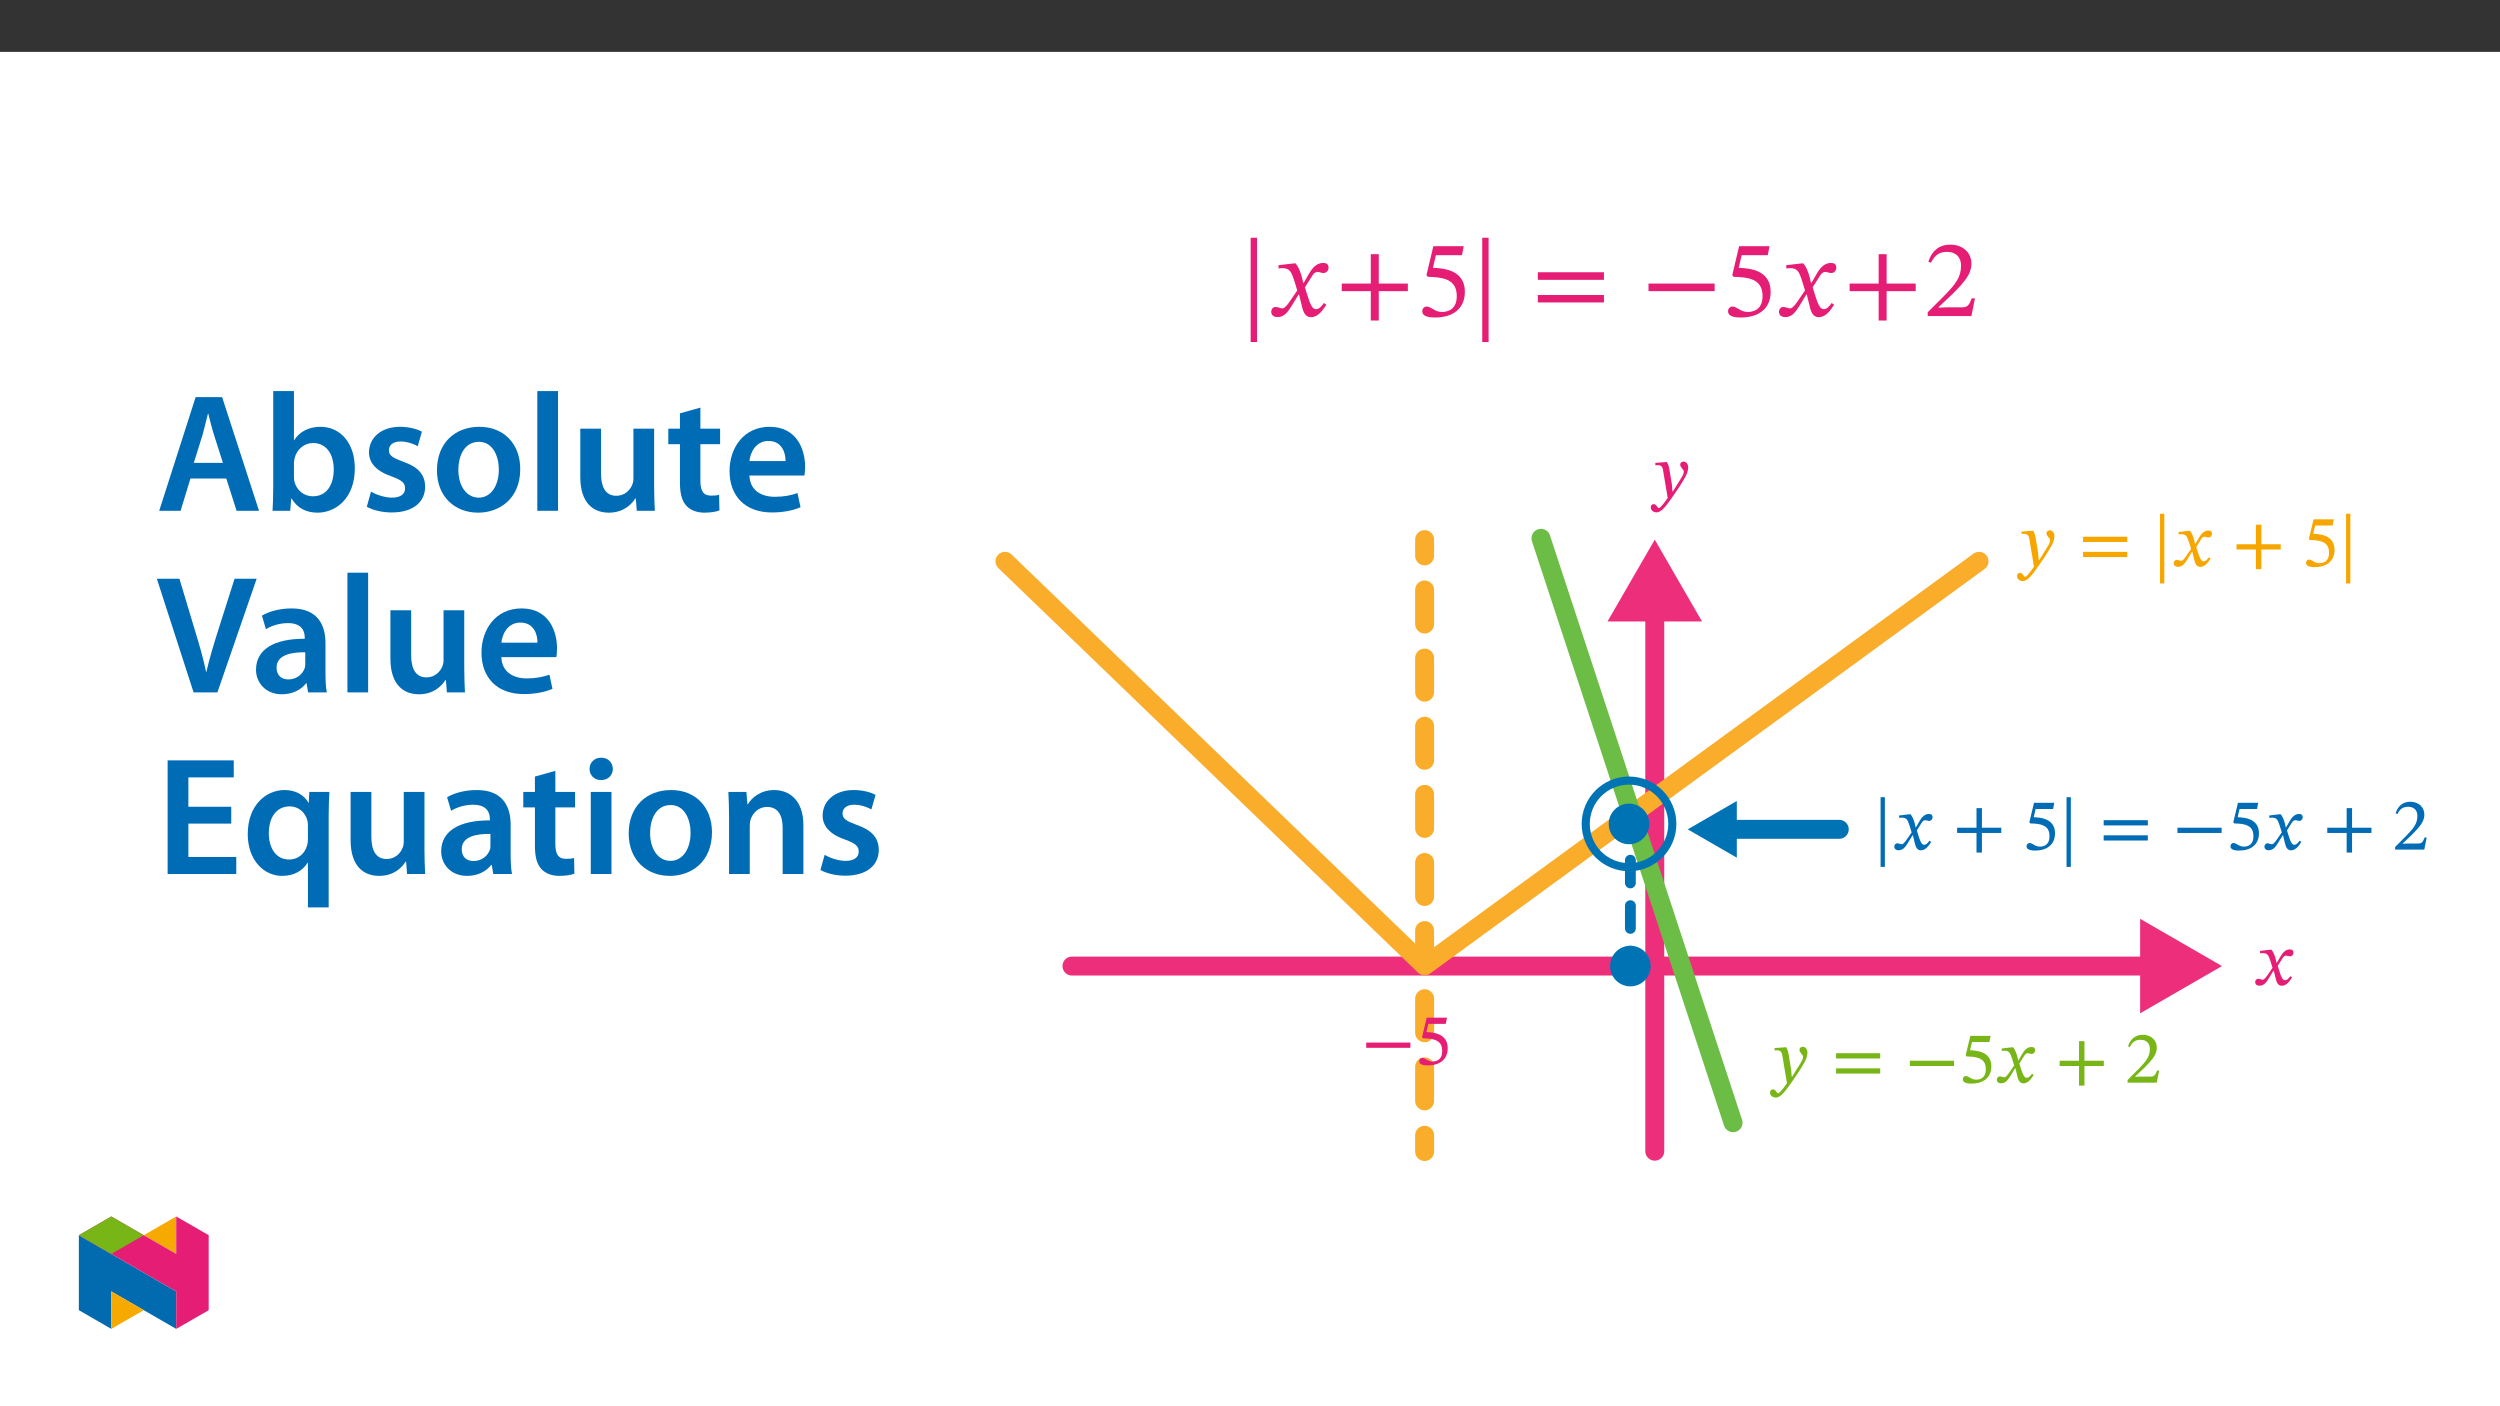 ﻿<?xml version="1.0" encoding="utf-8"?>
<svg xmlns="http://www.w3.org/2000/svg" xmlns:xlink="http://www.w3.org/1999/xlink" viewBox="0 0 960 540" version="1.1">
  <rect x="0" y="0" width="960" height="540" fill="#333333" stroke="none"/>
  <defs>
    <g>
      <symbol overflow="visible" id="glyph0-0">
        <path style="stroke:none;" d="M 13.625 -7.234 L 13.625 -7.922 C 13.625 -12.562 20.484 -15.891 20.484 -22.156 C 20.484 -26.578 16.781 -28.5 12.609 -28.5 C 8.312 -28.5 5.359 -26.062 5.359 -22.625 C 5.359 -20.609 6.172 -19.641 7.547 -19.641 C 8.562 -19.641 9.453 -20.188 9.453 -21.516 C 9.453 -23.125 8.562 -23.172 8.562 -24.578 C 8.562 -25.891 9.719 -26.875 12.219 -26.875 C 14.953 -26.875 16.656 -25.391 16.656 -22.016 C 16.656 -15.469 11.922 -13.891 11.922 -8.344 L 11.922 -7.234 Z M 15.25 -2.047 C 15.25 -3.359 14.359 -4.562 12.859 -4.562 C 11.281 -4.562 10.344 -3.406 10.344 -2.047 C 10.344 -0.641 11.156 0.344 12.828 0.344 C 14.359 0.344 15.25 -0.688 15.25 -2.047 Z M 25.344 7.203 L 25.344 -33.438 L 0.422 -33.438 L 0.422 7.203 Z M 23.125 4.938 L 2.594 4.938 L 2.594 -31.266 L 23.125 -31.266 Z M 23.125 4.938 " />
      </symbol>
      <symbol overflow="visible" id="glyph0-1">
        <path style="stroke:none;" d="M 6.906 9.969 L 6.906 -30.078 L 4.469 -30.078 L 4.469 9.969 Z M 6.906 9.969 " />
      </symbol>
      <symbol overflow="visible" id="glyph0-2">
        <path style="stroke:none;" d="M 13.422 -12.688 L 13.297 -12.688 L 12.781 -14.859 C 12.188 -17.172 11.375 -19.047 10.344 -20.234 L 9.719 -20.234 L 3.797 -19.547 L 3.797 -18.266 C 3.797 -18.266 4.438 -18.406 5.109 -18.406 C 7.922 -18.438 8.641 -17.297 9.797 -13.719 L 10.984 -9.844 L 7.922 -5.359 C 6.266 -2.984 5.5 -2.938 5.328 -2.938 C 4.594 -2.938 3.578 -3.5 2.641 -3.5 C 1.625 -3.5 0.984 -2.562 0.984 -1.703 C 0.984 -0.641 1.625 0.391 3.453 0.391 C 6 0.391 7.406 -1.625 8.781 -3.828 L 11.5 -8.266 L 11.672 -8.266 L 12.734 -3.969 C 13.328 -1.188 14.266 0.422 16.234 0.422 C 19.125 0.422 20.906 -2.469 22.156 -4.344 L 21.25 -5.031 C 20.109 -3.5 19.297 -2.641 18.188 -2.641 C 16.859 -2.641 16.016 -4.219 14.828 -8.141 L 13.922 -11.031 L 16.531 -15.156 C 17.25 -16.359 17.844 -16.953 18.828 -16.953 C 19.375 -16.953 20.359 -16.531 21.047 -16.531 C 22.188 -16.531 23 -17.5 23 -18.531 C 23 -19.719 22.484 -20.406 20.875 -20.406 C 18.359 -20.406 16.656 -18.312 15.5 -16.266 Z M 13.422 -12.688 " />
      </symbol>
      <symbol overflow="visible" id="glyph0-3">
        <path style="stroke:none;" d="M 28.031 -9.578 L 28.031 -12.484 L 16.859 -12.484 L 16.859 -23.766 L 13.797 -23.766 L 13.797 -12.484 L 2.641 -12.484 L 2.641 -9.578 L 13.797 -9.578 L 13.797 1.703 L 16.859 1.703 L 16.859 -9.578 Z M 28.031 -9.578 " />
      </symbol>
      <symbol overflow="visible" id="glyph0-4">
        <path style="stroke:none;" d="M 17.766 -23.391 L 18.438 -26.828 L 6.766 -26.828 L 4.125 -15.719 L 4.641 -15.078 C 5.234 -15.078 5.453 -15.078 6.562 -15 C 12.438 -14.688 15.766 -12.953 15.766 -7.625 C 15.766 -3.188 13.078 -1.578 10.047 -1.578 C 7.328 -1.578 5.922 -3.656 4.219 -3.656 C 3.156 -3.656 2.516 -2.812 2.516 -1.828 C 2.516 -0.25 4.125 0.547 7.406 0.547 C 14.188 0.547 18.875 -2.766 18.875 -9.328 C 18.875 -16.016 13.625 -18.016 8.609 -18.406 L 6.609 -18.531 L 7.75 -23.391 Z M 17.766 -23.391 " />
      </symbol>
      <symbol overflow="visible" id="glyph0-5">
        <path style="stroke:none;" d="M 28.031 -13.922 L 28.031 -16.828 L 2.641 -16.828 L 2.641 -13.922 Z M 28.031 -5.234 L 28.031 -8.094 L 2.641 -8.094 L 2.641 -5.234 Z M 28.031 -5.234 " />
      </symbol>
      <symbol overflow="visible" id="glyph0-6">
        <path style="stroke:none;" d="M 28.031 -9.578 L 28.031 -12.484 L 2.641 -12.484 L 2.641 -9.578 Z M 28.031 -9.578 " />
      </symbol>
      <symbol overflow="visible" id="glyph0-7">
        <path style="stroke:none;" d="M 19.766 -6.812 L 18.531 -6.812 C 17.547 -4.266 17 -3.359 14.734 -3.359 L 8.812 -3.359 L 5.828 -3.234 L 5.828 -3.453 L 11.453 -8.781 C 15.969 -13.328 18.406 -16.266 18.406 -20.062 C 18.406 -24.531 15.031 -27.438 10.219 -27.438 C 6.094 -27.438 3.188 -25.047 1.875 -20.906 L 2.891 -20.484 C 4.469 -23.688 6.344 -24.656 9.109 -24.656 C 12.391 -24.656 14.438 -22.625 14.438 -19.422 C 14.438 -14.953 12.312 -12.266 8.094 -7.922 L 1.625 -1.453 L 1.625 0 L 18.406 0 Z M 19.766 -6.812 " />
      </symbol>
      <symbol overflow="visible" id="glyph1-0">
        <path style="stroke:none;" d="M 9.078 -4.859 L 9.078 -5.312 C 9.078 -8.406 13.656 -10.625 13.656 -14.797 C 13.656 -17.75 11.188 -19.078 8.406 -19.078 C 5.531 -19.078 3.547 -17.406 3.547 -15.109 C 3.547 -13.766 4.109 -13.094 5.031 -13.094 C 5.703 -13.094 6.297 -13.484 6.297 -14.359 C 6.297 -15.438 5.703 -15.469 5.703 -16.406 C 5.703 -17.297 6.469 -17.922 8.141 -17.922 C 9.969 -17.922 11.078 -16.953 11.078 -14.703 C 11.078 -10.328 7.922 -9.281 7.922 -5.594 L 7.922 -4.828 L 9.078 -4.828 Z M 10.156 -1.391 C 10.156 -2.266 9.562 -3.125 8.578 -3.125 C 7.531 -3.125 6.875 -2.297 6.875 -1.391 C 6.875 -0.453 7.438 0.234 8.547 0.234 C 9.562 0.234 10.156 -0.484 10.156 -1.391 Z M 16.891 4.766 L 16.891 -22.375 L 0.25 -22.375 L 0.25 4.797 L 16.891 4.797 Z M 15.422 3.203 L 1.734 3.203 L 1.734 -20.844 L 15.391 -20.844 L 15.391 3.203 Z M 15.422 3.203 " />
      </symbol>
      <symbol overflow="visible" id="glyph1-1">
        <path style="stroke:none;" d="M 4.594 6.609 L 4.594 -20.125 L 2.953 -20.125 L 2.953 6.641 L 4.594 6.641 Z M 4.594 6.609 " />
      </symbol>
      <symbol overflow="visible" id="glyph1-2">
        <path style="stroke:none;" d="M 8.938 -8.547 L 8.828 -8.547 L 8.516 -9.938 C 8.125 -11.469 7.578 -12.75 6.875 -13.578 L 6.469 -13.578 L 2.5 -13.109 L 2.5 -12.203 L 2.531 -12.172 C 2.531 -12.172 2.953 -12.266 3.406 -12.266 C 5.281 -12.297 5.734 -11.562 6.5 -9.172 L 7.297 -6.609 L 5.25 -3.641 C 4.141 -2.047 3.656 -2.047 3.547 -2.047 C 3.062 -2.047 2.391 -2.406 1.766 -2.406 C 1.078 -2.406 0.625 -1.734 0.625 -1.156 C 0.625 -0.453 1.078 0.25 2.297 0.25 C 4 0.25 4.938 -1.078 5.844 -2.562 L 7.641 -5.5 L 7.781 -5.5 L 8.453 -2.672 C 8.859 -0.828 9.516 0.281 10.812 0.281 C 12.75 0.281 13.938 -1.641 14.797 -2.953 L 14.141 -3.406 C 13.375 -2.391 12.859 -1.844 12.125 -1.844 C 11.25 -1.844 10.672 -2.844 9.875 -5.453 L 9.281 -7.359 L 11.016 -10.109 C 11.5 -10.906 11.891 -11.297 12.547 -11.297 C 12.922 -11.297 13.578 -11.016 14.031 -11.016 C 14.797 -11.016 15.328 -11.703 15.328 -12.375 C 15.328 -13.172 14.984 -13.688 13.906 -13.688 C 12.234 -13.688 11.078 -12.266 10.312 -10.906 Z M 8.938 -8.547 " />
      </symbol>
      <symbol overflow="visible" id="glyph1-3">
        <path style="stroke:none;" d="M 18.688 -6.422 L 18.688 -8.406 L 11.25 -8.406 L 11.25 -15.922 L 9.172 -15.922 L 9.172 -8.406 L 1.734 -8.406 L 1.734 -6.391 L 9.172 -6.391 L 9.172 1.141 L 11.25 1.141 L 11.25 -6.391 L 18.688 -6.391 Z M 18.688 -6.422 " />
      </symbol>
      <symbol overflow="visible" id="glyph1-4">
        <path style="stroke:none;" d="M 11.844 -15.609 L 12.297 -17.969 L 4.516 -17.969 L 2.719 -10.469 L 3.094 -10.047 C 3.484 -10.047 3.641 -10.047 4.375 -10 C 8.297 -9.797 10.469 -8.656 10.469 -5.109 C 10.469 -2.156 8.719 -1.141 6.703 -1.141 C 4.891 -1.141 3.953 -2.531 2.812 -2.531 C 2.094 -2.531 1.641 -1.906 1.641 -1.25 C 1.641 -0.203 2.75 0.375 4.938 0.375 C 9.453 0.375 12.578 -1.875 12.578 -6.25 C 12.578 -10.703 9.078 -12.094 5.734 -12.344 L 4.406 -12.438 L 5.141 -15.594 L 11.812 -15.594 Z M 11.844 -15.609 " />
      </symbol>
      <symbol overflow="visible" id="glyph1-5">
        <path style="stroke:none;" d="M 18.688 -9.312 L 18.688 -11.297 L 1.734 -11.297 L 1.734 -9.281 L 18.688 -9.281 Z M 18.688 -3.516 L 18.688 -5.484 L 1.734 -5.484 L 1.734 -3.484 L 18.688 -3.484 Z M 18.688 -3.516 " />
      </symbol>
      <symbol overflow="visible" id="glyph1-6">
        <path style="stroke:none;" d="M 18.688 -6.422 L 18.688 -8.406 L 1.734 -8.406 L 1.734 -6.391 L 18.688 -6.391 Z M 18.688 -6.422 " />
      </symbol>
      <symbol overflow="visible" id="glyph1-7">
        <path style="stroke:none;" d="M 13.172 -4.625 L 12.344 -4.625 C 11.672 -2.875 11.328 -2.328 9.828 -2.328 L 5.875 -2.328 L 3.891 -2.25 L 3.891 -2.297 L 7.641 -5.844 C 10.641 -8.891 12.266 -10.875 12.266 -13.406 C 12.266 -16.375 10.016 -18.375 6.812 -18.375 C 4.062 -18.375 2.094 -16.719 1.219 -13.938 L 1.906 -13.656 C 2.984 -15.812 4.234 -16.438 6.078 -16.438 C 8.266 -16.438 9.594 -15.109 9.594 -12.969 C 9.594 -10 8.172 -8.234 5.359 -5.344 L 1.047 -1.016 L 1.047 0 L 12.234 0 Z M 13.172 -4.625 " />
      </symbol>
      <symbol overflow="visible" id="glyph1-8">
        <path style="stroke:none;" d="M 7.125 -9.25 C 6.781 -11.531 6.594 -12.469 5.938 -13.578 L 5.531 -13.578 L 1.469 -13.266 L 1.469 -12.375 L 1.5 -12.344 C 1.5 -12.344 2.094 -12.406 2.5 -12.406 C 4.234 -12.406 4.344 -11.047 4.547 -9.766 L 6.219 0.203 C 5.422 1.422 3.406 4.094 2.875 4.094 C 2.25 4.094 1.938 2.578 0.859 2.578 C 0.203 2.578 -0.281 3.016 -0.281 3.859 C -0.281 4.906 0.734 5.734 1.938 5.734 C 4.094 5.734 6.078 2.531 8.203 -0.422 C 9.688 -2.469 11.297 -4.906 12.828 -7.609 C 13.734 -9.141 14.078 -10.453 14.078 -11.562 C 14.078 -12.781 13.344 -13.766 12.297 -13.766 C 11.469 -13.766 11.016 -13.203 11.016 -12.609 C 11.016 -11.531 12.406 -10.734 12.406 -10 C 12.406 -9.312 12.156 -8.656 11.469 -7.547 L 8.234 -2.328 L 8.031 -2.328 L 7.812 -5.109 Z M 7.125 -9.25 " />
      </symbol>
      <symbol overflow="visible" id="glyph2-0">
        <path style="stroke:none;" d="M 0 0 L 32.375 0 L 32.375 -45.328 L 0 -45.328 Z M 16.188 -25.578 L 5.188 -42.094 L 27.188 -42.094 Z M 18.125 -22.656 L 29.141 -39.172 L 29.141 -6.156 Z M 5.188 -3.234 L 16.188 -19.75 L 27.188 -3.234 Z M 3.234 -39.172 L 14.25 -22.656 L 3.234 -6.156 Z M 3.234 -39.172 " />
      </symbol>
      <symbol overflow="visible" id="glyph2-1">
        <path style="stroke:none;" d="M 27.125 -12.375 L 31.078 0 L 39.688 0 L 25.516 -43.641 L 15.344 -43.641 L 1.359 0 L 9.578 0 L 13.344 -12.375 Z M 14.641 -18.391 L 18 -29.141 C 18.719 -31.734 19.422 -34.766 20.078 -37.297 L 20.203 -37.297 C 20.844 -34.766 21.562 -31.797 22.406 -29.141 L 25.828 -18.391 Z M 14.641 -18.391 " />
      </symbol>
      <symbol overflow="visible" id="glyph2-2">
        <path style="stroke:none;" d="M 4.281 -8.875 C 4.281 -5.641 4.141 -2.141 4.016 0 L 10.812 0 L 11.203 -4.734 L 11.328 -4.734 C 13.594 -0.844 17.219 0.719 21.297 0.719 C 28.422 0.719 35.609 -4.922 35.609 -16.25 C 35.672 -25.828 30.172 -32.25 22.469 -32.25 C 17.734 -32.25 14.312 -30.234 12.375 -27.188 L 12.234 -27.188 L 12.234 -45.969 L 4.281 -45.969 Z M 12.234 -18.125 C 12.234 -18.906 12.375 -19.625 12.5 -20.203 C 13.344 -23.703 16.312 -26.031 19.547 -26.031 C 24.859 -26.031 27.516 -21.5 27.516 -15.922 C 27.516 -9.516 24.469 -5.562 19.484 -5.562 C 16.062 -5.562 13.281 -7.906 12.438 -11.141 C 12.297 -11.719 12.234 -12.375 12.234 -13.016 Z M 12.234 -18.125 " />
      </symbol>
      <symbol overflow="visible" id="glyph2-3">
        <path style="stroke:none;" d="M 2.328 -1.547 C 4.656 -0.266 8.094 0.641 11.906 0.641 C 20.266 0.641 24.734 -3.5 24.734 -9.266 C 24.672 -13.922 22.078 -16.828 16.312 -18.844 C 12.297 -20.328 10.812 -21.234 10.812 -23.25 C 10.812 -25.188 12.375 -26.609 15.219 -26.609 C 18 -26.609 20.594 -25.578 21.891 -24.797 L 23.5 -30.375 C 21.625 -31.406 18.578 -32.25 15.094 -32.25 C 7.766 -32.25 3.172 -27.969 3.172 -22.406 C 3.172 -18.641 5.703 -15.281 11.844 -13.203 C 15.734 -11.781 17.031 -10.75 17.031 -8.609 C 17.031 -6.547 15.469 -5.047 11.984 -5.047 C 9.125 -5.047 5.703 -6.281 3.953 -7.375 Z M 2.328 -1.547 " />
      </symbol>
      <symbol overflow="visible" id="glyph2-4">
        <path style="stroke:none;" d="M 18.578 -32.25 C 9.062 -32.25 2.266 -25.906 2.266 -15.547 C 2.266 -5.375 9.188 0.719 18.062 0.719 C 26.094 0.719 34.25 -4.469 34.25 -16.062 C 34.25 -25.641 27.969 -32.25 18.578 -32.25 Z M 18.391 -26.484 C 23.828 -26.484 26.031 -20.781 26.031 -15.859 C 26.031 -9.453 22.859 -5.047 18.328 -5.047 C 13.531 -5.047 10.484 -9.641 10.484 -15.734 C 10.484 -20.984 12.75 -26.484 18.391 -26.484 Z M 18.391 -26.484 " />
      </symbol>
      <symbol overflow="visible" id="glyph2-5">
        <path style="stroke:none;" d="M 4.281 0 L 12.234 0 L 12.234 -45.969 L 4.281 -45.969 Z M 4.281 0 " />
      </symbol>
      <symbol overflow="visible" id="glyph2-6">
        <path style="stroke:none;" d="M 32.5 -31.531 L 24.547 -31.531 L 24.547 -12.5 C 24.547 -11.594 24.406 -10.688 24.094 -10.031 C 23.312 -7.969 21.234 -5.766 18 -5.766 C 13.797 -5.766 12.109 -9.125 12.109 -14.375 L 12.109 -31.531 L 4.141 -31.531 L 4.141 -13.016 C 4.141 -2.719 9.391 0.719 15.094 0.719 C 20.781 0.719 23.891 -2.531 25.25 -4.734 L 25.453 -4.734 L 25.828 0 L 32.766 0 C 32.641 -2.594 32.5 -5.703 32.5 -9.453 Z M 32.5 -31.531 " />
      </symbol>
      <symbol overflow="visible" id="glyph2-7">
        <path style="stroke:none;" d="M 5.562 -37.422 L 5.562 -31.531 L 1.094 -31.531 L 1.094 -25.578 L 5.562 -25.578 L 5.562 -10.75 C 5.562 -6.609 6.344 -3.688 8.094 -1.875 C 9.578 -0.266 11.984 0.719 14.953 0.719 C 17.422 0.719 19.547 0.328 20.719 -0.125 L 20.594 -6.156 C 19.688 -5.891 18.906 -5.828 17.484 -5.828 C 14.438 -5.828 13.406 -7.766 13.406 -11.656 L 13.406 -25.578 L 20.984 -25.578 L 20.984 -31.531 L 13.406 -31.531 L 13.406 -39.625 Z M 5.562 -37.422 " />
      </symbol>
      <symbol overflow="visible" id="glyph2-8">
        <path style="stroke:none;" d="M 31.016 -13.531 C 31.141 -14.25 31.281 -15.406 31.281 -16.906 C 31.281 -23.828 27.906 -32.25 17.672 -32.25 C 7.578 -32.25 2.266 -24.016 2.266 -15.281 C 2.266 -5.641 8.281 0.641 18.516 0.641 C 23.047 0.641 26.812 -0.188 29.531 -1.359 L 28.359 -6.797 C 25.906 -5.953 23.312 -5.375 19.625 -5.375 C 14.5 -5.375 10.094 -7.828 9.906 -13.531 Z M 9.906 -19.094 C 10.234 -22.344 12.297 -26.812 17.219 -26.812 C 22.531 -26.812 23.828 -22.016 23.766 -19.094 Z M 9.906 -19.094 " />
      </symbol>
      <symbol overflow="visible" id="glyph2-9">
        <path style="stroke:none;" d="M 23.703 0 L 38.781 -43.641 L 30.297 -43.641 L 23.953 -23.703 C 22.281 -18.391 20.656 -13.078 19.484 -7.906 L 19.359 -7.906 C 18.266 -13.203 16.766 -18.266 15.094 -23.766 L 9.125 -43.641 L 0.453 -43.641 L 14.562 0 Z M 23.703 0 " />
      </symbol>
      <symbol overflow="visible" id="glyph2-10">
        <path style="stroke:none;" d="M 28.75 -18.906 C 28.75 -25.828 25.828 -32.25 15.734 -32.25 C 10.75 -32.25 6.672 -30.891 4.344 -29.469 L 5.891 -24.281 C 8.031 -25.641 11.266 -26.609 14.375 -26.609 C 19.938 -26.609 20.781 -23.188 20.781 -21.109 L 20.781 -20.594 C 9.125 -20.656 2.078 -16.578 2.078 -8.672 C 2.078 -3.891 5.641 0.719 11.984 0.719 C 16.125 0.719 19.422 -1.031 21.297 -3.5 L 21.5 -3.5 L 22.078 0 L 29.266 0 C 28.875 -1.938 28.75 -4.734 28.75 -7.578 Z M 20.984 -11.078 C 20.984 -10.484 20.984 -9.906 20.781 -9.328 C 20 -7.062 17.734 -4.984 14.5 -4.984 C 11.984 -4.984 9.969 -6.406 9.969 -9.516 C 9.969 -14.312 15.344 -15.469 20.984 -15.406 Z M 20.984 -11.078 " />
      </symbol>
      <symbol overflow="visible" id="glyph2-11">
        <path style="stroke:none;" d="M 29.016 -25.828 L 12.562 -25.828 L 12.562 -37.109 L 29.984 -37.109 L 29.984 -43.641 L 4.594 -43.641 L 4.594 0 L 30.953 0 L 30.953 -6.547 L 12.562 -6.547 L 12.562 -19.359 L 29.016 -19.359 Z M 29.016 -25.828 " />
      </symbol>
      <symbol overflow="visible" id="glyph2-12">
        <path style="stroke:none;" d="M 25.375 12.828 L 33.344 12.828 L 33.344 -22.406 C 33.344 -25.703 33.469 -28.688 33.609 -31.531 L 25.906 -31.531 L 25.703 -27.328 L 25.578 -27.391 C 23.891 -30.297 20.781 -32.25 16.375 -32.25 C 9.641 -32.25 2.266 -26.812 2.266 -15.281 C 2.266 -5.438 8.359 0.719 15.469 0.719 C 20.078 0.719 23.375 -1.297 25.25 -4.344 L 25.375 -4.344 Z M 25.375 -13.281 C 25.375 -12.5 25.25 -11.531 25 -10.812 C 24.094 -7.641 21.438 -5.562 18.188 -5.562 C 13.141 -5.562 10.359 -9.906 10.359 -15.672 C 10.359 -21.625 13.203 -25.969 18.391 -25.969 C 21.953 -25.969 24.469 -23.438 25.188 -20.469 C 25.312 -19.875 25.375 -19.172 25.375 -18.516 Z M 25.375 -13.281 " />
      </symbol>
      <symbol overflow="visible" id="glyph2-13">
        <path style="stroke:none;" d="M 12.234 0 L 12.234 -31.531 L 4.281 -31.531 L 4.281 0 Z M 8.281 -44.672 C 5.641 -44.672 3.812 -42.797 3.812 -40.344 C 3.812 -38.016 5.562 -36.062 8.219 -36.062 C 11 -36.062 12.75 -38.016 12.75 -40.344 C 12.688 -42.797 11 -44.672 8.281 -44.672 Z M 8.281 -44.672 " />
      </symbol>
      <symbol overflow="visible" id="glyph2-14">
        <path style="stroke:none;" d="M 4.281 0 L 12.234 0 L 12.234 -18.578 C 12.234 -19.484 12.375 -20.469 12.625 -21.109 C 13.469 -23.5 15.672 -25.766 18.844 -25.766 C 23.188 -25.766 24.859 -22.344 24.859 -17.812 L 24.859 0 L 32.828 0 L 32.828 -18.719 C 32.828 -28.688 27.125 -32.25 21.625 -32.25 C 16.375 -32.25 12.953 -29.266 11.531 -26.812 L 11.328 -26.812 L 10.938 -31.531 L 4.016 -31.531 C 4.141 -28.812 4.281 -25.766 4.281 -22.141 Z M 4.281 0 " />
      </symbol>
    </g>
    <clipPath id="clip1">
      <path d="M 631 229 L 640 229 L 640 445.824 L 631 445.824 Z M 631 229 " />
    </clipPath>
    <clipPath id="clip2">
      <path d="M 821 352 L 853.238 352 L 853.238 390 L 821 390 Z M 821 352 " />
    </clipPath>
    <clipPath id="clip3">
      <path d="M 382.27 211 L 764 211 L 764 375 L 382.27 375 Z M 382.27 211 " />
    </clipPath>
    <clipPath id="clip4">
      <path d="M 543 432 L 551 432 L 551 445.824 L 543 445.824 Z M 543 432 " />
    </clipPath>
    <clipPath id="clip5">
      <path d="M 30.277 474 L 68 474 L 68 510.301 L 30.277 510.301 Z M 30.277 474 " />
    </clipPath>
    <clipPath id="clip6">
      <path d="M 42 495 L 56 495 L 56 510.301 L 42 510.301 Z M 42 495 " />
    </clipPath>
    <clipPath id="clip7">
      <path d="M 55 467.125 L 68 467.125 L 68 482 L 55 482 Z M 55 467.125 " />
    </clipPath>
    <clipPath id="clip8">
      <path d="M 30.277 467.125 L 80.133 467.125 L 80.133 510.301 L 30.277 510.301 Z M 30.277 467.125 " />
    </clipPath>
    <clipPath id="clip9">
      <path d="M 30.277 467.125 L 56 467.125 L 56 482 L 30.277 482 Z M 30.277 467.125 " />
    </clipPath>
  </defs>
  <g id="surface1">
    <path style=" stroke:none;fill-rule:nonzero;fill:rgb(100%,100%,100%);fill-opacity:1;" d="M 0 559.926 L 960 559.926 L 960 19.926 L 0 19.926 Z M 0 559.926 " />
    <g clip-path="url(#clip1)" clip-rule="nonzero">
      <path style="fill:none;stroke-width:9.013;stroke-linecap:round;stroke-linejoin:round;stroke:rgb(92.899%,17.999%,47.8%);stroke-opacity:1;stroke-miterlimit:4;" d="M 0.002 0 L 0.002 -258.644 " transform="matrix(0.807,0,0,-0.807,635.428,233.332)" />
    </g>
    <path style=" stroke:none;fill-rule:nonzero;fill:rgb(92.899%,17.999%,47.8%);fill-opacity:1;" d="M 617.285 238.641 L 635.426 207.219 L 653.57 238.641 Z M 617.285 238.641 " />
    <path style="fill:none;stroke-width:9.013;stroke-linecap:round;stroke-linejoin:round;stroke:rgb(92.899%,17.999%,47.8%);stroke-opacity:1;stroke-miterlimit:4;" d="M 0.002 0 L -514.859 0 " transform="matrix(0.807,0,0,-0.807,827.127,370.969)" />
    <g clip-path="url(#clip2)" clip-rule="nonzero">
      <path style=" stroke:none;fill-rule:nonzero;fill:rgb(92.899%,17.999%,47.8%);fill-opacity:1;" d="M 821.816 389.113 L 853.238 370.969 L 821.816 352.824 Z M 821.816 389.113 " />
    </g>
    <g clip-path="url(#clip3)" clip-rule="nonzero">
      <path style="fill:none;stroke-width:9.013;stroke-linecap:round;stroke-linejoin:round;stroke:rgb(98%,67.499%,16.899%);stroke-opacity:1;stroke-miterlimit:10;" d="M -0.001 -0.001 L 199.666 -192.484 L 463.506 -0.001 " transform="matrix(0.807,0,0,-0.807,385.907,215.538)" />
    </g>
    <path style="fill:none;stroke-width:9.013;stroke-linecap:round;stroke-linejoin:round;stroke:rgb(98%,67.499%,16.899%);stroke-opacity:1;stroke-miterlimit:4;" d="M -0.001 0.002 L -0.001 -7.723 " transform="matrix(0.807,0,0,-0.807,547.056,207.221)" />
    <path style="fill:none;stroke-width:9.013;stroke-linecap:round;stroke-linejoin:round;stroke:rgb(98%,67.499%,16.899%);stroke-opacity:1;stroke-dasharray:16.208,16.208;stroke-miterlimit:4;" d="M -0.001 -0 L -0.001 -251.219 " transform="matrix(0.807,0,0,-0.807,547.056,226.547)" />
    <g clip-path="url(#clip4)" clip-rule="nonzero">
      <path style="fill:none;stroke-width:9.013;stroke-linecap:round;stroke-linejoin:round;stroke:rgb(98%,67.499%,16.899%);stroke-opacity:1;stroke-miterlimit:4;" d="M -0.001 -0.001 L -0.001 -7.727 " transform="matrix(0.807,0,0,-0.807,547.056,435.948)" />
    </g>
    <path style="fill:none;stroke-width:9.013;stroke-linecap:round;stroke-linejoin:round;stroke:rgb(42.4%,74.1%,27.1%);stroke-opacity:1;stroke-miterlimit:10;" d="M -0.001 0.002 L 91.412 -278.103 " transform="matrix(0.807,0,0,-0.807,591.728,206.701)" />
    <path style="fill:none;stroke-width:9.013;stroke-linecap:round;stroke-linejoin:round;stroke:rgb(0%,45.099%,70.999%);stroke-opacity:1;stroke-miterlimit:4;" d="M -0.002 0.001 L 52.698 0.001 " transform="matrix(0.807,0,0,-0.807,663.751,318.466)" />
    <path style=" stroke:none;fill-rule:nonzero;fill:rgb(0%,45.099%,70.999%);fill-opacity:1;" d="M 666.938 329.352 L 648.086 318.469 L 666.938 307.578 Z M 666.938 329.352 " />
    <path style=" stroke:none;fill-rule:nonzero;fill:rgb(0%,45.099%,70.999%);fill-opacity:1;" d="M 625.547 308.59 C 629.852 308.59 633.344 312.078 633.344 316.387 C 633.344 320.691 629.852 324.184 625.547 324.184 C 621.238 324.184 617.75 320.691 617.75 316.387 C 617.75 312.078 621.238 308.59 625.547 308.59 " />
    <path style=" stroke:none;fill-rule:nonzero;fill:rgb(0%,45.099%,70.999%);fill-opacity:1;" d="M 626.066 363.172 C 630.371 363.172 633.863 366.664 633.863 370.969 C 633.863 375.273 630.371 378.766 626.066 378.766 C 621.758 378.766 618.27 375.273 618.27 370.969 C 618.27 366.664 621.758 363.172 626.066 363.172 " />
    <path style="fill:none;stroke-width:3.863;stroke-linecap:butt;stroke-linejoin:miter;stroke:rgb(0%,45.099%,70.999%);stroke-opacity:1;stroke-miterlimit:10;" d="M 0.002 0.001 C 11.379 0.001 20.599 -9.224 20.599 -20.601 C 20.599 -31.979 11.379 -41.199 0.002 -41.199 C -11.376 -41.199 -20.601 -31.979 -20.601 -20.601 C -20.601 -9.224 -11.376 0.001 0.002 0.001 Z M 0.002 0.001 " transform="matrix(0.807,0,0,-0.807,625.546,299.751)" />
    <path style="fill:none;stroke-width:5.15;stroke-linecap:round;stroke-linejoin:round;stroke:rgb(0%,45.099%,70.999%);stroke-opacity:1;stroke-miterlimit:4;" d="M 0.001 -0.001 L 0.001 -5.796 " transform="matrix(0.807,0,0,-0.807,626.065,316.906)" />
    <path style="fill:none;stroke-width:5.15;stroke-linecap:round;stroke-linejoin:round;stroke:rgb(0%,45.099%,70.999%);stroke-opacity:1;stroke-dasharray:10.815,10.815;stroke-miterlimit:4;" d="M 0.001 0.002 L 0.001 -37.856 " transform="matrix(0.807,0,0,-0.807,626.065,330.318)" />
    <path style="fill:none;stroke-width:5.15;stroke-linecap:round;stroke-linejoin:round;stroke:rgb(0%,45.099%,70.999%);stroke-opacity:1;stroke-miterlimit:4;" d="M 0.001 0.001 L 0.001 -5.794 " transform="matrix(0.807,0,0,-0.807,626.065,365.251)" />
    <g style="fill:rgb(89.803%,11.374%,45.49%);fill-opacity:1;">
      <use xlink:href="#glyph0-1" x="475.787" y="121.376" />
      <use xlink:href="#glyph0-2" x="487.159" y="121.376" />
    </g>
    <g style="fill:rgb(89.803%,11.374%,45.49%);fill-opacity:1;">
      <use xlink:href="#glyph0-3" x="512.585" y="121.376" />
    </g>
    <g style="fill:rgb(89.803%,11.374%,45.49%);fill-opacity:1;">
      <use xlink:href="#glyph0-4" x="543.633" y="121.376" />
      <use xlink:href="#glyph0-1" x="564.715" y="121.376" />
    </g>
    <g style="fill:rgb(89.803%,11.374%,45.49%);fill-opacity:1;">
      <use xlink:href="#glyph0-5" x="587.885" y="121.376" />
    </g>
    <g style="fill:rgb(89.803%,11.374%,45.49%);fill-opacity:1;">
      <use xlink:href="#glyph0-6" x="630.39" y="121.376" />
      <use xlink:href="#glyph0-4" x="661.055" y="121.376" />
      <use xlink:href="#glyph0-2" x="682.137" y="121.376" />
    </g>
    <g style="fill:rgb(89.803%,11.374%,45.49%);fill-opacity:1;">
      <use xlink:href="#glyph0-3" x="707.606" y="121.376" />
    </g>
    <g style="fill:rgb(89.803%,11.374%,45.49%);fill-opacity:1;">
      <use xlink:href="#glyph0-7" x="738.612" y="121.376" />
    </g>
    <g style="fill:rgb(0%,42.354%,71.373%);fill-opacity:1;">
      <use xlink:href="#glyph1-1" x="719.194" y="326.245" />
      <use xlink:href="#glyph1-2" x="726.775" y="326.245" />
    </g>
    <g style="fill:rgb(0%,42.354%,71.373%);fill-opacity:1;">
      <use xlink:href="#glyph1-3" x="749.802" y="326.245" />
    </g>
    <g style="fill:rgb(0%,42.354%,71.373%);fill-opacity:1;">
      <use xlink:href="#glyph1-4" x="776.549" y="326.245" />
      <use xlink:href="#glyph1-1" x="790.604" y="326.245" />
    </g>
    <g style="fill:rgb(0%,42.354%,71.373%);fill-opacity:1;">
      <use xlink:href="#glyph1-5" x="806.078" y="326.245" />
    </g>
    <g style="fill:rgb(0%,42.354%,71.373%);fill-opacity:1;">
      <use xlink:href="#glyph1-6" x="834.415" y="326.245" />
      <use xlink:href="#glyph1-4" x="854.858" y="326.245" />
      <use xlink:href="#glyph1-2" x="868.913" y="326.245" />
    </g>
    <g style="fill:rgb(0%,42.354%,71.373%);fill-opacity:1;">
      <use xlink:href="#glyph1-3" x="891.94" y="326.245" />
    </g>
    <g style="fill:rgb(0%,42.354%,71.373%);fill-opacity:1;">
      <use xlink:href="#glyph1-7" x="918.687" y="326.245" />
    </g>
    <g style="fill:rgb(96.863%,65.099%,0%);fill-opacity:1;">
      <use xlink:href="#glyph1-8" x="774.823" y="217.403" />
    </g>
    <g style="fill:rgb(96.863%,65.099%,0%);fill-opacity:1;">
      <use xlink:href="#glyph1-5" x="798.163" y="217.403" />
    </g>
    <g style="fill:rgb(96.863%,65.099%,0%);fill-opacity:1;">
      <use xlink:href="#glyph1-1" x="826.499" y="217.403" />
      <use xlink:href="#glyph1-2" x="834.08" y="217.403" />
    </g>
    <g style="fill:rgb(96.863%,65.099%,0%);fill-opacity:1;">
      <use xlink:href="#glyph1-3" x="857.108" y="217.403" />
    </g>
    <g style="fill:rgb(96.863%,65.099%,0%);fill-opacity:1;">
      <use xlink:href="#glyph1-4" x="883.883" y="217.403" />
      <use xlink:href="#glyph1-1" x="897.938" y="217.403" />
    </g>
    <g style="fill:rgb(47.06%,70.979%,9.021%);fill-opacity:1;">
      <use xlink:href="#glyph1-8" x="679.974" y="415.732" />
    </g>
    <g style="fill:rgb(47.06%,70.979%,9.021%);fill-opacity:1;">
      <use xlink:href="#glyph1-5" x="703.314" y="415.732" />
    </g>
    <g style="fill:rgb(47.06%,70.979%,9.021%);fill-opacity:1;">
      <use xlink:href="#glyph1-6" x="731.65" y="415.732" />
      <use xlink:href="#glyph1-4" x="752.094" y="415.732" />
      <use xlink:href="#glyph1-2" x="766.149" y="415.732" />
    </g>
    <g style="fill:rgb(47.06%,70.979%,9.021%);fill-opacity:1;">
      <use xlink:href="#glyph1-3" x="789.176" y="415.732" />
    </g>
    <g style="fill:rgb(47.06%,70.979%,9.021%);fill-opacity:1;">
      <use xlink:href="#glyph1-7" x="815.951" y="415.732" />
    </g>
    <g style="fill:rgb(89.803%,11.374%,45.49%);fill-opacity:1;">
      <use xlink:href="#glyph1-8" x="634.176" y="191.016" />
    </g>
    <g style="fill:rgb(89.803%,11.374%,45.49%);fill-opacity:1;">
      <use xlink:href="#glyph1-2" x="865.36" y="378.257" />
    </g>
    <g style="fill:rgb(89.803%,11.374%,45.49%);fill-opacity:1;">
      <use xlink:href="#glyph1-6" x="522.896" y="408.752" />
      <use xlink:href="#glyph1-4" x="543.34" y="408.752" />
    </g>
    <g style="fill:rgb(0%,42.354%,71.373%);fill-opacity:1;">
      <use xlink:href="#glyph2-1" x="59.776" y="196.145" />
    </g>
    <g style="fill:rgb(0%,42.354%,71.373%);fill-opacity:1;">
      <use xlink:href="#glyph2-2" x="100.638" y="196.145" />
      <use xlink:href="#glyph2-3" x="138.521" y="196.145" />
      <use xlink:href="#glyph2-4" x="165.524" y="196.145" />
      <use xlink:href="#glyph2-5" x="202.047" y="196.145" />
      <use xlink:href="#glyph2-6" x="218.69" y="196.145" />
      <use xlink:href="#glyph2-7" x="255.537" y="196.145" />
    </g>
    <g style="fill:rgb(0%,42.354%,71.373%);fill-opacity:1;">
      <use xlink:href="#glyph2-8" x="277.878" y="196.145" />
    </g>
    <g style="fill:rgb(0%,42.354%,71.373%);fill-opacity:1;">
      <use xlink:href="#glyph2-9" x="59.776" y="265.883" />
    </g>
    <g style="fill:rgb(0%,42.354%,71.373%);fill-opacity:1;">
      <use xlink:href="#glyph2-10" x="96.234" y="265.883" />
      <use xlink:href="#glyph2-5" x="129.131" y="265.883" />
      <use xlink:href="#glyph2-6" x="145.774" y="265.883" />
      <use xlink:href="#glyph2-8" x="182.62" y="265.883" />
    </g>
    <g style="fill:rgb(0%,42.354%,71.373%);fill-opacity:1;">
      <use xlink:href="#glyph2-11" x="59.776" y="335.622" />
    </g>
    <g style="fill:rgb(0%,42.354%,71.373%);fill-opacity:1;">
      <use xlink:href="#glyph2-12" x="92.867" y="335.622" />
      <use xlink:href="#glyph2-6" x="130.491" y="335.622" />
      <use xlink:href="#glyph2-10" x="167.338" y="335.622" />
    </g>
    <g style="fill:rgb(0%,42.354%,71.373%);fill-opacity:1;">
      <use xlink:href="#glyph2-7" x="199.846" y="335.622" />
      <use xlink:href="#glyph2-13" x="222.576" y="335.622" />
      <use xlink:href="#glyph2-4" x="239.153" y="335.622" />
      <use xlink:href="#glyph2-14" x="275.676" y="335.622" />
      <use xlink:href="#glyph2-3" x="312.717" y="335.622" />
    </g>
    <g clip-path="url(#clip5)" clip-rule="nonzero">
      <path style=" stroke:none;fill-rule:nonzero;fill:rgb(0.8%,42%,68.999%);fill-opacity:1;" d="M 30.277 503.105 L 42.738 510.301 L 42.738 495.91 L 67.668 510.301 L 67.668 495.91 L 30.277 474.32 Z M 30.277 503.105 " />
    </g>
    <g clip-path="url(#clip6)" clip-rule="nonzero">
      <path style=" stroke:none;fill-rule:nonzero;fill:rgb(96.1%,66.699%,0%);fill-opacity:1;" d="M 42.738 510.301 L 55.203 503.105 L 42.738 495.91 Z M 42.738 510.301 " />
    </g>
    <g clip-path="url(#clip7)" clip-rule="nonzero">
      <path style=" stroke:none;fill-rule:nonzero;fill:rgb(96.1%,66.699%,0%);fill-opacity:1;" d="M 67.668 467.125 L 55.203 474.32 L 67.668 481.516 Z M 67.668 467.125 " />
    </g>
    <g clip-path="url(#clip8)" clip-rule="nonzero">
      <path style=" stroke:none;fill-rule:nonzero;fill:rgb(89.799%,11.4%,45.499%);fill-opacity:1;" d="M 67.668 467.125 L 67.668 481.516 L 42.738 467.125 L 30.277 474.32 L 67.668 495.91 L 67.668 510.301 L 80.133 503.105 L 80.133 474.32 Z M 67.668 467.125 " />
    </g>
    <g clip-path="url(#clip9)" clip-rule="nonzero">
      <path style=" stroke:none;fill-rule:nonzero;fill:rgb(47.099%,70.999%,9%);fill-opacity:1;" d="M 42.738 467.125 L 30.277 474.32 L 42.738 481.516 L 55.203 474.32 Z M 42.738 467.125 " />
    </g>
  </g>
</svg>